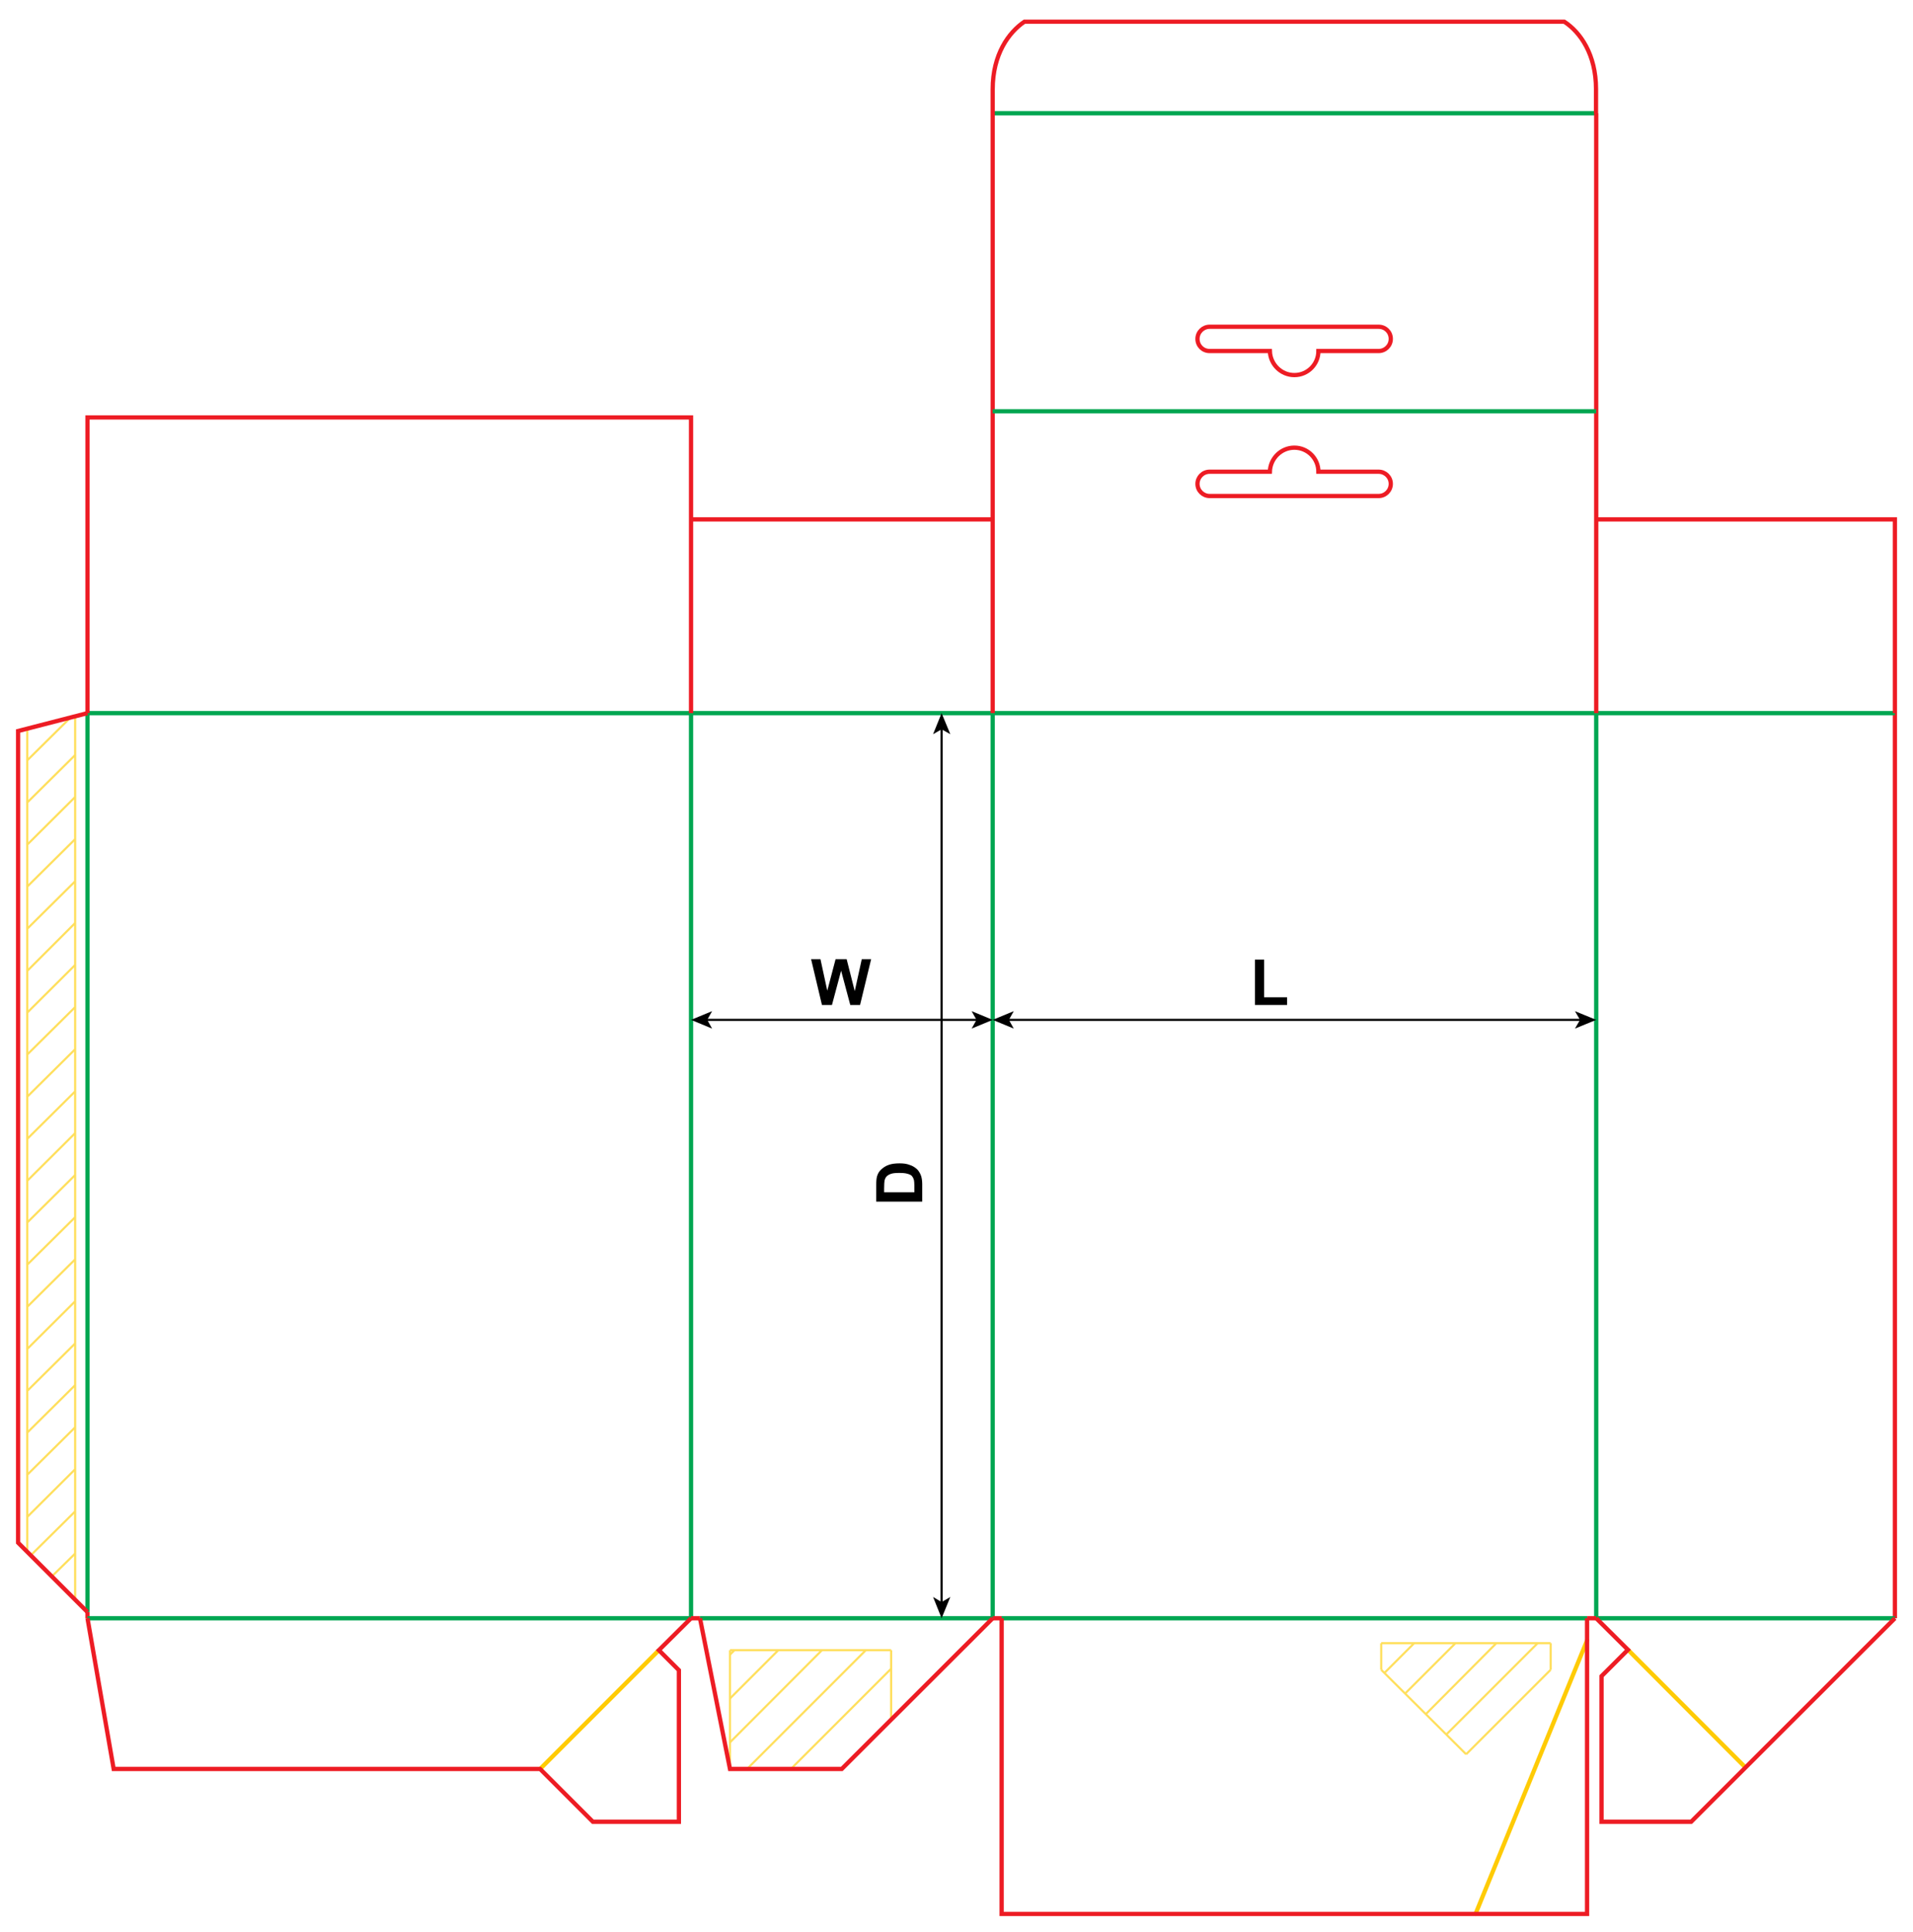 <?xml version="1.0" encoding="utf-8"?>
<!-- Generator: Adobe Illustrator 22.0.1, SVG Export Plug-In . SVG Version: 6.00 Build 0)  -->
<svg version="1.1" id="Layer_1" xmlns="http://www.w3.org/2000/svg" xmlns:xlink="http://www.w3.org/1999/xlink" x="0px" y="0px"
	 viewBox="0 0 898.6 907.6" style="enable-background:new 0 0 898.6 907.6;" xml:space="preserve">
<style type="text/css">
	.st0{fill:none;stroke:#00A651;stroke-width:2;stroke-miterlimit:10;}
	.st1{fill:none;stroke:#FFCB05;stroke-width:2;stroke-linecap:round;stroke-linejoin:round;stroke-miterlimit:10;}
	.st2{fill:none;stroke:#FFDF5D;stroke-width:1;stroke-miterlimit:10;}
	.st3{fill:none;stroke:#ED1C24;stroke-width:2;stroke-miterlimit:10;}
	.st4{fill:none;stroke:#FFCB05;stroke-width:2;stroke-miterlimit:10;}
	.st5{fill:none;stroke:#000000;stroke-miterlimit:10;}
</style>
<line class="st0" x1="466.3" y1="53.2" x2="749.8" y2="53.2"/>
<line class="st1" x1="693.1" y1="899.1" x2="745.5" y2="770.6"/>
<g>
	<line class="st2" x1="728.4" y1="771.9" x2="648.8" y2="771.9"/>
	<line class="st2" x1="648.8" y1="771.9" x2="648.8" y2="784.4"/>
	<line class="st2" x1="648.8" y1="784.4" x2="688.7" y2="824.1"/>
	<line class="st2" x1="688.7" y1="824.1" x2="728.4" y2="784.4"/>
	<line class="st2" x1="728.4" y1="784.4" x2="728.4" y2="771.9"/>
	<line class="st2" x1="650.4" y1="785.8" x2="664.3" y2="771.9"/>
	<line class="st2" x1="660" y1="795.6" x2="683.7" y2="771.9"/>
	<line class="st2" x1="669.8" y1="805.2" x2="702.9" y2="771.9"/>
	<line class="st2" x1="679.4" y1="814.8" x2="722.3" y2="771.9"/>
</g>
<g>
	<line class="st2" x1="342.9" y1="775.2" x2="418.6" y2="775.2"/>
	<line class="st2" x1="418.6" y1="775.2" x2="418.6" y2="807.5"/>
	<line class="st2" x1="342.9" y1="775.2" x2="342.9" y2="831"/>
	<line class="st2" x1="342.9" y1="777.3" x2="345" y2="775.2"/>
	<line class="st2" x1="342.9" y1="797.9" x2="365.6" y2="775.2"/>
	<line class="st2" x1="342.9" y1="818.5" x2="386.1" y2="775.2"/>
	<line class="st2" x1="350.9" y1="831" x2="406.7" y2="775.2"/>
	<line class="st2" x1="371.5" y1="831" x2="418.6" y2="783.9"/>
</g>
<g>
	<line class="st2" x1="12.8" y1="728.7" x2="12.8" y2="342.3"/>
	<line class="st2" x1="35.3" y1="336.3" x2="35.3" y2="750.7"/>
	<line class="st2" x1="12.8" y1="554.7" x2="35.3" y2="532.3"/>
	<line class="st2" x1="12.8" y1="535" x2="35.3" y2="512.7"/>
	<line class="st2" x1="12.8" y1="515.2" x2="35.3" y2="492.9"/>
	<line class="st2" x1="12.8" y1="495.4" x2="35.3" y2="473.1"/>
	<line class="st2" x1="12.8" y1="475.7" x2="35.3" y2="453.3"/>
	<line class="st2" x1="12.8" y1="456.1" x2="35.3" y2="433.6"/>
	<line class="st2" x1="12.8" y1="436.3" x2="35.3" y2="414"/>
	<line class="st2" x1="12.8" y1="416.5" x2="35.3" y2="394.2"/>
	<line class="st2" x1="12.8" y1="396.8" x2="35.3" y2="374.4"/>
	<line class="st2" x1="12.8" y1="377" x2="35.3" y2="354.7"/>
	<line class="st2" x1="12.8" y1="357.2" x2="33.3" y2="336.9"/>
	<line class="st2" x1="12.8" y1="574.3" x2="35.3" y2="552"/>
	<line class="st2" x1="12.8" y1="594.1" x2="35.3" y2="571.8"/>
	<line class="st2" x1="12.8" y1="613.9" x2="35.3" y2="591.6"/>
	<line class="st2" x1="12.8" y1="633.7" x2="35.3" y2="611.3"/>
	<line class="st2" x1="12.8" y1="653.4" x2="35.3" y2="631.1"/>
	<line class="st2" x1="12.8" y1="673" x2="35.3" y2="650.7"/>
	<line class="st2" x1="12.8" y1="692.8" x2="35.3" y2="670.5"/>
	<line class="st2" x1="12.8" y1="712.6" x2="35.3" y2="690.2"/>
	<line class="st2" x1="14.6" y1="730.5" x2="35.3" y2="710"/>
	<line class="st2" x1="24.5" y1="740.4" x2="35.3" y2="729.8"/>
</g>
<line class="st0" x1="41.1" y1="335" x2="41.1" y2="757.3"/>
<line class="st3" x1="41.1" y1="757.3" x2="41.1" y2="760.2"/>
<line class="st0" x1="324.6" y1="335" x2="324.6" y2="760.2"/>
<line class="st0" x1="466.3" y1="335" x2="466.3" y2="760.2"/>
<line class="st0" x1="749.8" y1="335" x2="749.8" y2="760.2"/>
<line class="st3" x1="890.1" y1="335" x2="890.1" y2="760.2"/>
<line class="st0" x1="41.1" y1="335" x2="890.1" y2="335"/>
<line class="st0" x1="41.1" y1="760.2" x2="324.6" y2="760.2"/>
<line class="st0" x1="328.8" y1="760.2" x2="466.3" y2="760.2"/>
<line class="st0" x1="470.5" y1="760.2" x2="745.5" y2="760.2"/>
<line class="st0" x1="749.8" y1="760.2" x2="890.1" y2="760.2"/>
<line class="st3" x1="324.6" y1="760.2" x2="328.8" y2="760.2"/>
<line class="st3" x1="466.3" y1="760.2" x2="470.5" y2="760.2"/>
<line class="st3" x1="745.5" y1="760.2" x2="749.8" y2="760.2"/>
<polyline class="st3" points="41.1,335 8.5,343.4 8.5,724.7 41.1,757.3 "/>
<polyline class="st3" points="41.1,335 41.1,196.1 324.6,196.1 324.6,335 "/>
<line class="st3" x1="324.6" y1="244" x2="466.3" y2="244"/>
<line class="st3" x1="466.3" y1="335" x2="466.3" y2="53.2"/>
<line class="st3" x1="749.8" y1="335" x2="749.8" y2="53.2"/>
<line class="st0" x1="466.3" y1="193.2" x2="749.8" y2="193.2"/>
<path class="st3" d="M466.3,53.2V41.9c0-16.3,7.5-26.7,14.9-31.7h253.6c7.5,4.9,14.9,15.3,14.9,31.7v11.3"/>
<path class="st3" d="M608,210.3c6.3,0,11.3,5.1,11.3,11.3h28.3c3.1,0,5.7,2.5,5.7,5.7c0,3.1-2.5,5.7-5.7,5.7h-79.4
	c-3.1,0-5.7-2.5-5.7-5.7c0-3.1,2.5-5.7,5.7-5.7h28.3C596.7,215.3,601.8,210.3,608,210.3z"/>
<path class="st3" d="M608,176.2c6.3,0,11.3-5.1,11.3-11.3h28.3c3.1,0,5.7-2.5,5.7-5.7s-2.5-5.7-5.7-5.7h-79.4
	c-3.1,0-5.7,2.5-5.7,5.7s2.5,5.7,5.7,5.7h28.3C596.7,171.2,601.8,176.2,608,176.2z"/>
<polyline class="st3" points="749.8,244 890.1,244 890.1,335 "/>
<line class="st4" x1="253.7" y1="831" x2="309.5" y2="775.2"/>
<polyline class="st3" points="41.1,760.2 53.4,831 253.7,831 278.5,855.8 318.9,855.8 318.9,784.6 309.5,775.2 324.6,760.2 "/>
<polyline class="st3" points="328.8,760.2 342.9,831 395.4,831 466.3,760.2 "/>
<polyline class="st3" points="470.5,760.2 470.5,899.1 745.5,899.1 745.5,760.2 "/>
<line class="st4" x1="764.7" y1="775" x2="819.9" y2="830.3"/>
<polyline class="st3" points="749.8,760.2 764.7,775 752.3,787.4 752.3,855.8 794.4,855.8 890.1,760.2 "/>
<g>
	<g>
		<line class="st5" x1="473.4" y1="479.1" x2="742.7" y2="479.1"/>
		<g>
			<polygon points="466.3,479.1 476.2,483.2 473.9,479.1 476.2,475 			"/>
		</g>
		<g>
			<polygon points="749.8,479.1 739.8,483.2 742.2,479.1 739.8,475 			"/>
		</g>
	</g>
</g>
<g>
	<g>
		<line class="st5" x1="331.6" y1="479.1" x2="459.2" y2="479.1"/>
		<g>
			<polygon points="324.6,479.1 334.5,483.2 332.2,479.1 334.5,475 			"/>
		</g>
		<g>
			<polygon points="466.3,479.1 456.4,483.2 458.7,479.1 456.4,475 			"/>
		</g>
	</g>
</g>
<g>
	<g>
		<line class="st5" x1="442.3" y1="342" x2="442.3" y2="753.1"/>
		<g>
			<polygon points="442.3,335 438.3,344.9 442.3,342.6 446.4,344.9 			"/>
		</g>
		<g>
			<polygon points="442.3,760.2 438.3,750.2 442.3,752.6 446.4,750.2 			"/>
		</g>
	</g>
</g>
<g>
	<path d="M589.5,472.1v-21.3h4.3v17.7h10.8v3.6H589.5z"/>
</g>
<g>
	<path d="M386.1,472.1l-5.1-21.5h4.4l3.2,14.8l3.9-14.8h5.2l3.8,15l3.3-15h4.4l-5.2,21.5h-4.6l-4.3-16.1l-4.3,16.1H386.1z"/>
</g>
<g>
	<path d="M411.6,564.5v-7.9c0-1.8,0.1-3.1,0.4-4.1c0.4-1.3,1-2.3,2-3.2s2.1-1.6,3.5-2.1s3.1-0.7,5.1-0.7c1.8,0,3.3,0.2,4.6,0.7
		c1.6,0.5,2.8,1.3,3.8,2.3c0.7,0.8,1.3,1.8,1.7,3c0.3,1,0.5,2.2,0.5,3.8v8.2H411.6z M415.3,560.1h14.2v-3.2c0-1.2-0.1-2.1-0.2-2.6
		c-0.2-0.7-0.5-1.3-0.9-1.8s-1.1-0.8-2.1-1.1s-2.3-0.4-3.9-0.4s-2.9,0.1-3.8,0.4s-1.6,0.7-2.1,1.2s-0.8,1.2-1,2
		c-0.1,0.6-0.2,1.8-0.2,3.6V560.1z"/>
</g>
</svg>
